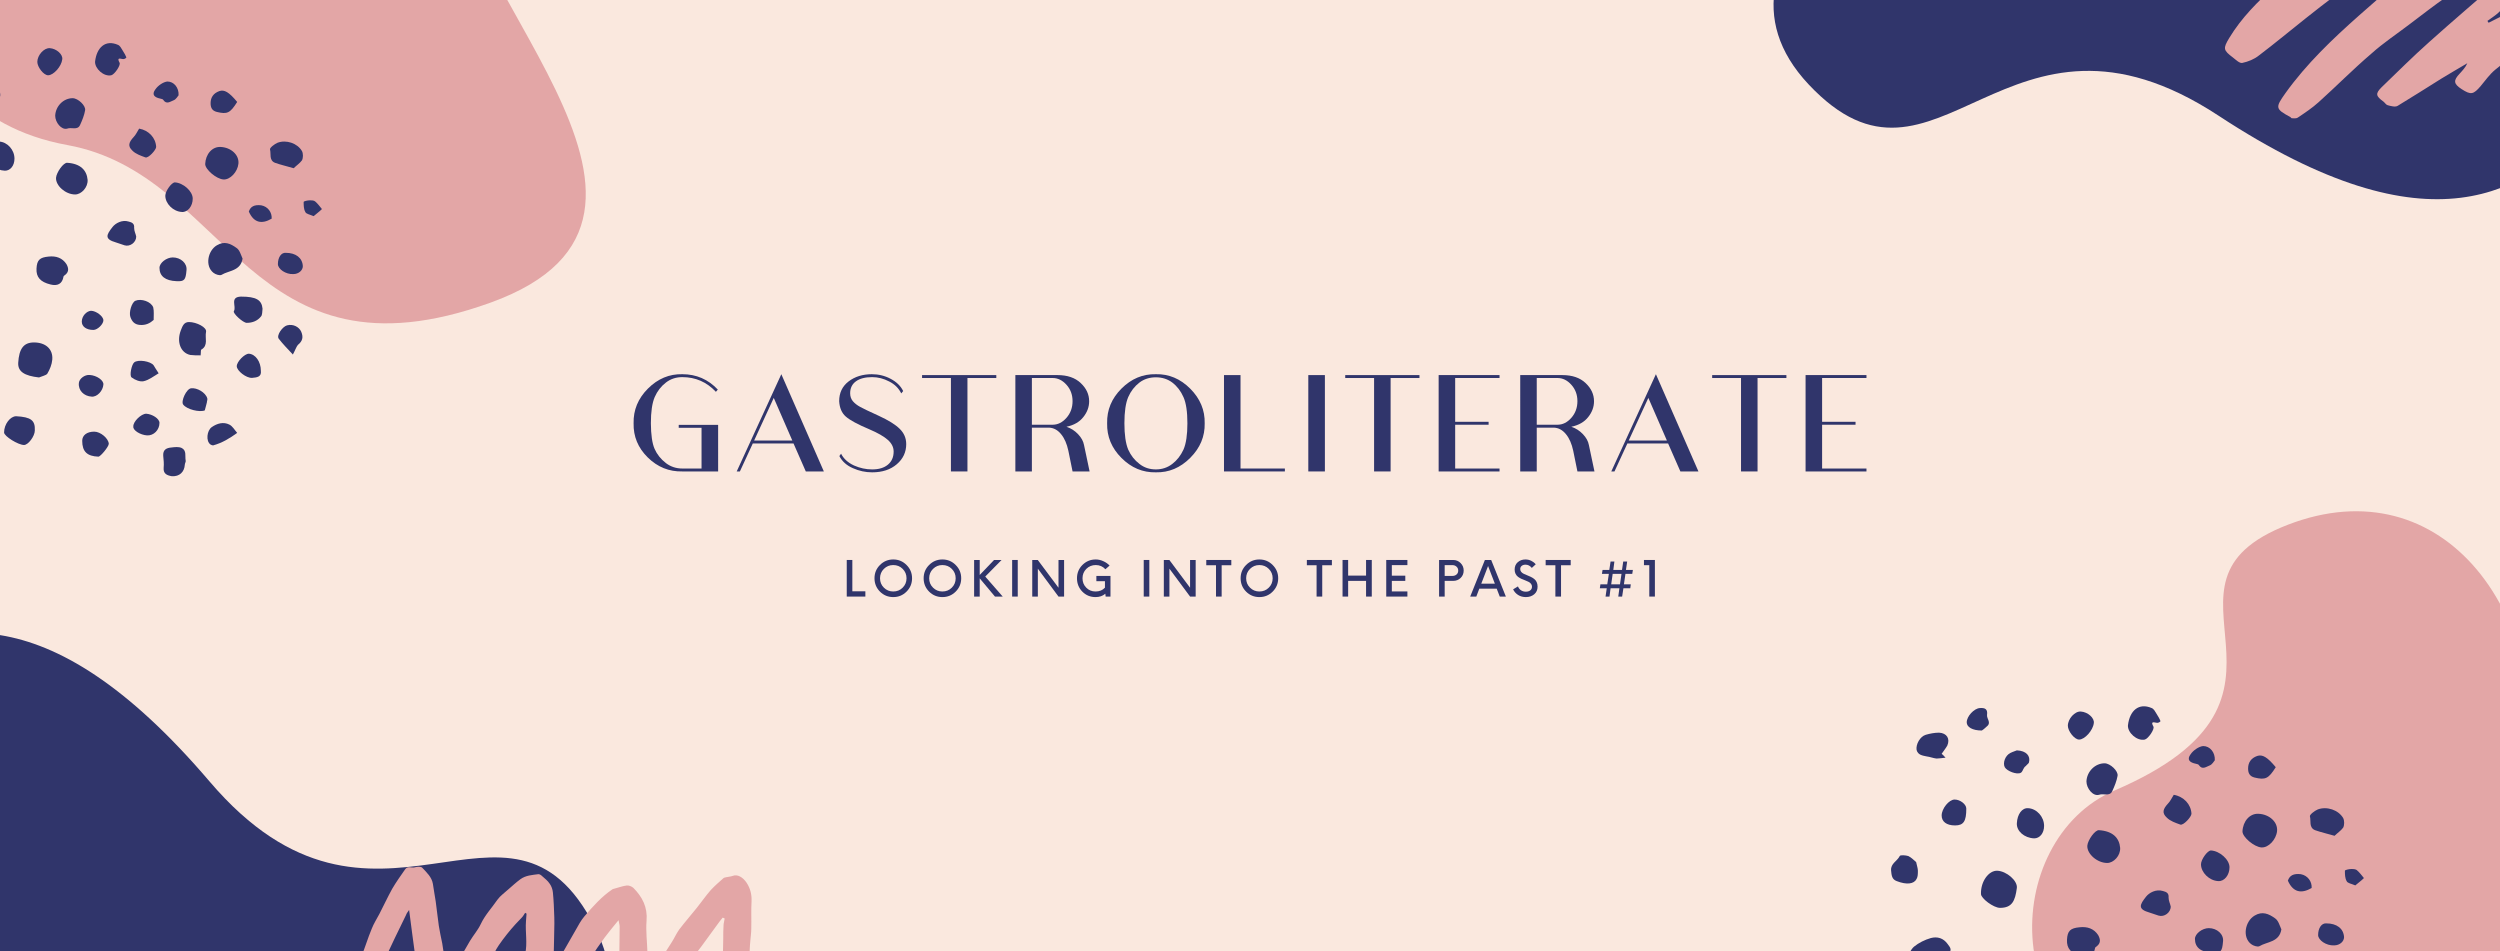 <?xml version="1.0" encoding="UTF-8" standalone="no"?>
<svg
   xmlns:dc="http://purl.org/dc/elements/1.1/"
   xmlns:cc="http://creativecommons.org/ns#"
   xmlns:rdf="http://www.w3.org/1999/02/22-rdf-syntax-ns#"
   xmlns:svg="http://www.w3.org/2000/svg"
   xmlns="http://www.w3.org/2000/svg"
   xmlns:xlink="http://www.w3.org/1999/xlink"
   id="svg8"
   version="1.1"
   viewBox="0 0 216.958 82.55"
   height="82.55mm"
   width="216.958mm">
  <rect x="0" y="0" width="216.958" height="82.55" fill="#808080" stroke="none"/>
  <title
     id="title687">Looking into the past</title>
  <defs
     id="defs2">
    <g
       id="g88">
      <symbol
         overflow="visible"
         id="glyph0-0">
        <path
           style="stroke:none"
           d="m 3.031,7.203 v -32.406 h 10.25 v 32.406 z m 2.375,-6.625 h 5.391 V -3.094 H 5.406 Z M 6.484,-0.5 V -2.047 H 9.719 V -0.5 Z M 5.406,-5.047 h 5.391 V -8.719 H 7.562 v 1.812 H 8.641 V -7.625 H 9.719 v 1.5 H 6.484 V -8.719 H 5.406 Z m 0,-4.391 h 5.391 v -3.234 H 9.719 v 2.156 h -4.312 z m 3.234,-4.094 h 2.156 v -1.078 H 5.406 v 1.078 H 7.562 v 1.188 H 5.406 v 1.078 h 3.234 z m -2.156,-3.062 V -17.75 H 7.562 v 1.156 z m 4.312,0 h -2.156 v -2.266 H 5.406 v 3.375 h 5.391 z m -2.156,-5.359 h 2.156 v -1.094 H 5.438 v 1.094 h 2.125 v 1.188 H 5.406 v 1.078 h 5.391 v -1.078 H 8.641 Z M 9.75,2.375 h 1.047 V 1.297 H 5.406 V 2.375 H 7.672 L 5.406,3.891 V 4.969 h 5.391 V 3.891 h -3.312 z m 0,0"
           id="path10" />
      </symbol>
      <symbol
         overflow="visible"
         id="glyph0-1">
        <path
           style="stroke:none"
           d="m 12.891,-11.453 h 9.688 V 0 H 13.781 c -3.262,0.07 -6.094,-1.07 -8.5,-3.438 -2.398,-2.363 -3.559,-5.164 -3.484,-8.406 -0.074,-3.258 1.102,-6.102 3.531,-8.531 2.426,-2.426 5.242,-3.602 8.453,-3.531 3.438,0 6.344,1.262 8.719,3.781 l -0.469,0.547 c -2.262,-2.406 -5.012,-3.609 -8.25,-3.609 -1.555,0 -2.898,0.445 -4.031,1.328 -1.199,0.918 -2.121,2.109 -2.766,3.578 -0.625,1.461 -0.938,3.605 -0.938,6.438 0.02,2.836 0.32,4.93 0.906,6.281 0.594,1.355 1.523,2.527 2.797,3.516 1.176,0.887 2.52,1.328 4.031,1.328 H 18.5 v -10.016 h -5.609 z m 0,0"
           id="path13" />
      </symbol>
      <symbol
         overflow="visible"
         id="glyph0-2">
        <path
           style="stroke:none"
           d="m 23.047,0 h -4.438 L 15.594,-6.875 H 5.578 L 2.406,0 H 1.625 L 12.594,-23.906 Z M 10.734,-18.078 5.906,-7.594 h 9.391 z m 0,0"
           id="path16" />
      </symbol>
      <symbol
         overflow="visible"
         id="glyph0-3">
        <path
           style="stroke:none"
           d="m 18.641,-6.734 c 0,1.992 -0.777,3.648 -2.328,4.969 -1.543,1.324 -3.559,1.984 -6.047,1.984 -1.637,0 -3.211,-0.336 -4.719,-1.016 C 4.004,-1.461 2.891,-2.457 2.203,-3.781 L 2.625,-4.359 c 0.625,1.23 1.68,2.195 3.172,2.891 1.457,0.648 2.945,0.969 4.469,0.969 1.656,0 2.945,-0.391 3.875,-1.172 0.938,-0.781 1.406,-1.852 1.406,-3.219 0,-1.062 -0.477,-2.016 -1.422,-2.859 -0.949,-0.852 -2.477,-1.727 -4.578,-2.625 -2.836,-1.195 -4.75,-2.234 -5.75,-3.109 -1,-0.875 -1.547,-2.141 -1.641,-3.797 0,-2.039 0.77,-3.656 2.312,-4.844 1.551,-1.188 3.457,-1.781 5.719,-1.781 1.656,0 3.191,0.375 4.609,1.125 1.457,0.762 2.488,1.766 3.094,3.016 l -0.469,0.578 c -0.625,-1.27 -1.609,-2.242 -2.953,-2.922 -1.367,-0.719 -2.766,-1.078 -4.203,-1.078 -1.711,0 -3.039,0.344 -3.984,1.031 -0.949,0.688 -1.422,1.668 -1.422,2.938 0,0.762 0.219,1.406 0.656,1.938 0.477,0.555 1.078,1.023 1.797,1.406 1,0.531 2.141,1.086 3.422,1.656 l 1.078,0.5 c 2.414,1.105 4.156,2.184 5.219,3.234 1.07,1.043 1.609,2.293 1.609,3.75 z m 0,0"
           id="path19" />
      </symbol>
      <symbol
         overflow="visible"
         id="glyph0-4">
        <path
           style="stroke:none"
           d="m 1.766,-23.688 h 18.25 v 0.719 h -7.094 V 0 h -4.062 v -22.969 h -7.094 z m 0,0"
           id="path22" />
      </symbol>
      <symbol
         overflow="visible"
         id="glyph0-5">
        <path
           style="stroke:none"
           d="M 19.797,-6.516 21.172,0 h -4.188 l -1.031,-5.078 c -0.367,-1.727 -0.965,-3.094 -1.797,-4.094 -0.824,-1.008 -1.797,-1.539 -2.922,-1.594 h -4.25 V 0 h -4.062 V -23.688 H 13.281 c 2.426,0 4.328,0.652 5.703,1.953 1.383,1.293 2.078,2.789 2.078,4.484 0,1.398 -0.48,2.695 -1.438,3.891 -0.938,1.199 -2.32,1.992 -4.141,2.375 1.102,0.367 2.055,0.977 2.859,1.828 0.801,0.844 1.285,1.727 1.453,2.641 z M 6.984,-22.969 v 11.484 h 5.109 c 1.27,0 2.398,-0.562 3.391,-1.688 1,-1.133 1.5,-2.504 1.5,-4.109 0,-1.582 -0.5,-2.926 -1.5,-4.031 -0.992,-1.102 -2.121,-1.656 -3.391,-1.656 z m 0,0"
           id="path25" />
      </symbol>
      <symbol
         overflow="visible"
         id="glyph0-6">
        <path
           style="stroke:none"
           d="m 25.781,-11.844 c 0.07,3.219 -1.109,6.055 -3.547,8.5 -2.438,2.449 -5.258,3.633 -8.453,3.562 -3.211,0.07 -6.027,-1.102 -8.453,-3.531 -2.43,-2.426 -3.605,-5.27 -3.531,-8.531 -0.074,-3.258 1.102,-6.102 3.531,-8.531 2.426,-2.426 5.242,-3.602 8.453,-3.531 3.195,-0.07 6.016,1.117 8.453,3.562 2.438,2.449 3.617,5.281 3.547,8.5 z m -4.25,0 c 0,-2.852 -0.324,-5 -0.969,-6.438 -0.656,-1.488 -1.574,-2.68 -2.75,-3.578 -1.148,-0.852 -2.492,-1.281 -4.031,-1.281 -1.555,0 -2.898,0.43 -4.031,1.281 -1.199,0.918 -2.121,2.109 -2.766,3.578 -0.625,1.461 -0.938,3.605 -0.938,6.438 0,2.812 0.312,4.977 0.938,6.484 C 7.629,-3.922 8.551,-2.75 9.75,-1.844 10.883,-0.945 12.227,-0.5 13.781,-0.5 c 1.52,0 2.863,-0.445 4.031,-1.344 1.156,-0.883 2.07,-2.055 2.75,-3.516 0.645,-1.469 0.969,-3.629 0.969,-6.484 z m 0,0"
           id="path28" />
      </symbol>
      <symbol
         overflow="visible"
         id="glyph0-7">
        <path
           style="stroke:none"
           d="m 7.016,-23.688 v 22.969 h 10.906 V 0 H 2.953 v -23.688 z m 0,0"
           id="path31" />
      </symbol>
      <symbol
         overflow="visible"
         id="glyph0-8">
        <path
           style="stroke:none"
           d="M 3.234,0 V -23.688 H 7.312 V 0 Z m 0,0"
           id="path34" />
      </symbol>
      <symbol
         overflow="visible"
         id="glyph0-9">
        <path
           style="stroke:none"
           d="m 17.922,-23.688 v 0.719 H 7.016 v 10.766 h 8.219 v 0.719 H 7.016 V -0.719 h 10.906 V 0 H 2.953 v -23.688 z m 0,0"
           id="path37" />
      </symbol>
      <symbol
         overflow="visible"
         id="glyph1-0">
        <path
           style="stroke:none"
           d="m 0.391,0 v -7.984 h 3.188 V 0 Z m 0.406,-0.391 H 3.188 V -7.594 H 0.797 Z m 0,0"
           id="path40" />
      </symbol>
      <symbol
         overflow="visible"
         id="glyph1-1">
        <path
           style="stroke:none"
           d="M 2.391,-1.297 H 5.594 V 0 H 1.016 v -9 h 1.375 z m 0,0"
           id="path43" />
      </symbol>
      <symbol
         overflow="visible"
         id="glyph1-2">
        <path
           style="stroke:none"
           d="M 8.562,-1.219 C 7.664,-0.32 6.578,0.125 5.297,0.125 4.023,0.125 2.938,-0.32 2.031,-1.219 1.133,-2.125 0.688,-3.219 0.688,-4.5 c 0,-1.281 0.445,-2.367 1.344,-3.266 C 2.938,-8.672 4.023,-9.125 5.297,-9.125 c 1.281,0 2.367,0.453 3.266,1.359 0.906,0.898 1.359,1.984 1.359,3.266 0,1.281 -0.453,2.375 -1.359,3.281 z M 5.297,-1.25 c 0.914,0 1.688,-0.312 2.312,-0.938 C 8.242,-2.812 8.562,-3.582 8.562,-4.5 8.562,-5.414 8.242,-6.188 7.609,-6.812 6.984,-7.438 6.211,-7.75 5.297,-7.75 4.398,-7.75 3.633,-7.438 3,-6.812 2.363,-6.188 2.047,-5.414 2.047,-4.5 c 0,0.918 0.316,1.688 0.953,2.312 0.633,0.625 1.398,0.938 2.297,0.938 z m 0,0"
           id="path46" />
      </symbol>
      <symbol
         overflow="visible"
         id="glyph1-3">
        <path
           style="stroke:none"
           d="m 8.047,0 h -1.906 l -3.75,-4.484 V 0 h -1.375 v -9 h 1.375 v 3.688 L 5.922,-9 h 1.844 L 3.75,-4.922 Z m 0,0"
           id="path49" />
      </symbol>
      <symbol
         overflow="visible"
         id="glyph1-4">
        <path
           style="stroke:none"
           d="m 1.078,0 v -9 h 1.375 v 9 z m 0,0"
           id="path52" />
      </symbol>
      <symbol
         overflow="visible"
         id="glyph1-5">
        <path
           style="stroke:none"
           d="m 7.469,-9 h 1.375 v 9 h -1.375 L 2.391,-6.859 V 0 h -1.375 V -9 H 2.375 l 5.094,6.828 z m 0,0"
           id="path55" />
      </symbol>
      <symbol
         overflow="visible"
         id="glyph1-6">
        <path
           style="stroke:none"
           d="m 5.453,-5.078 h 3.469 V 0 h -1.188 L 7.656,-0.703 C 7.02,-0.148 6.219,0.125 5.25,0.125 3.969,0.125 2.883,-0.32 2,-1.219 1.125,-2.113 0.688,-3.207 0.688,-4.5 c 0,-1.289 0.445,-2.383 1.344,-3.281 C 2.938,-8.676 4.023,-9.125 5.297,-9.125 c 0.633,0 1.254,0.141 1.859,0.422 0.613,0.273 1.129,0.633 1.547,1.078 l -1.031,0.906 c -0.625,-0.688 -1.418,-1.031 -2.375,-1.031 -0.906,0 -1.68,0.312 -2.312,0.938 -0.625,0.625 -0.938,1.398 -0.938,2.312 0,0.918 0.305,1.688 0.922,2.312 0.613,0.625 1.375,0.938 2.281,0.938 0.957,0 1.727,-0.312 2.312,-0.938 V -3.781 H 5.453 Z m 0,0"
           id="path58" />
      </symbol>
      <symbol
         overflow="visible"
         id="glyph1-7">
        <path
           style="stroke:none"
           d=""
           id="path61" />
      </symbol>
      <symbol
         overflow="visible"
         id="glyph1-8">
        <path
           style="stroke:none"
           d="m 6.281,-9 v 1.297 h -2.375 V 0 H 2.516 V -7.703 H 0.125 V -9 Z m 0,0"
           id="path64" />
      </symbol>
      <symbol
         overflow="visible"
         id="glyph1-9">
        <path
           style="stroke:none"
           d="m 6.797,-9 h 1.406 V 0 H 6.797 V -3.859 H 2.391 V 0 h -1.375 v -9 h 1.375 v 3.844 h 4.406 z m 0,0"
           id="path67" />
      </symbol>
      <symbol
         overflow="visible"
         id="glyph1-10">
        <path
           style="stroke:none"
           d="M 6.281,-7.734 H 2.453 v 2.594 h 3.312 v 1.281 h -3.312 v 2.594 H 6.281 V 0 H 1.078 V -9 H 6.281 Z m 0,0"
           id="path70" />
      </symbol>
      <symbol
         overflow="visible"
         id="glyph1-11">
        <path
           style="stroke:none"
           d="m 4.469,-9 c 0.727,0 1.344,0.258 1.844,0.766 0.5,0.5 0.75,1.109 0.75,1.828 0,0.73 -0.25,1.34 -0.75,1.828 -0.5,0.48 -1.117,0.719 -1.844,0.719 H 2.391 V 0 h -1.375 v -9 z m -0.172,3.922 c 0.406,0 0.742,-0.117 1.016,-0.359 0.27,-0.238 0.406,-0.555 0.406,-0.953 0,-0.395 -0.141,-0.719 -0.422,-0.969 -0.273,-0.25 -0.605,-0.375 -1,-0.375 h -1.906 v 2.656 z m 0,0"
           id="path73" />
      </symbol>
      <symbol
         overflow="visible"
         id="glyph1-12">
        <path
           style="stroke:none"
           d="m 7.234,0 -0.75,-1.938 H 2.203 L 1.469,0 h -1.5 L 3.578,-9 H 5.125 L 8.734,0 Z M 2.688,-3.172 h 3.344 l -1.672,-4.344 z m 0,0"
           id="path76" />
      </symbol>
      <symbol
         overflow="visible"
         id="glyph1-13">
        <path
           style="stroke:none"
           d="M 3.469,0.125 C 2.758,0.125 2.129,-0.047 1.578,-0.391 1.023,-0.742 0.613,-1.207 0.344,-1.781 L 1.531,-2.5 c 0.164,0.406 0.414,0.727 0.75,0.953 0.344,0.23 0.742,0.344 1.203,0.344 0.445,0 0.805,-0.109 1.078,-0.328 C 4.844,-1.75 4.984,-2.051 4.984,-2.438 4.984,-2.695 4.906,-2.926 4.75,-3.125 4.602,-3.332 4.398,-3.5 4.141,-3.625 3.891,-3.75 3.613,-3.867 3.312,-3.984 3.008,-4.098 2.703,-4.223 2.391,-4.359 2.086,-4.504 1.812,-4.664 1.562,-4.844 1.312,-5.031 1.109,-5.273 0.953,-5.578 0.797,-5.879 0.719,-6.234 0.719,-6.641 c 0,-0.758 0.254,-1.363 0.766,-1.812 C 1.992,-8.898 2.625,-9.125 3.375,-9.125 c 0.508,0 0.984,0.109 1.422,0.328 0.445,0.219 0.816,0.508 1.109,0.859 L 4.938,-7.047 C 4.52,-7.578 4,-7.844 3.375,-7.844 3,-7.844 2.691,-7.742 2.453,-7.547 2.211,-7.359 2.094,-7.094 2.094,-6.75 c 0,0.262 0.078,0.484 0.234,0.672 0.156,0.188 0.359,0.344 0.609,0.469 0.25,0.125 0.523,0.246 0.828,0.359 0.301,0.105 0.602,0.234 0.906,0.391 0.312,0.148 0.594,0.32 0.844,0.516 0.25,0.188 0.453,0.445 0.609,0.766 0.156,0.324 0.234,0.699 0.234,1.125 0,0.793 -0.277,1.422 -0.828,1.891 C 4.977,-0.102 4.289,0.125 3.469,0.125 Z m 0,0"
           id="path79" />
      </symbol>
      <symbol
         overflow="visible"
         id="glyph1-14">
        <path
           style="stroke:none"
           d="M 2.203,0 2.5,-2.047 H 0.797 L 0.938,-3.016 H 2.625 l 0.391,-2.562 H 1.312 l 0.156,-0.969 H 3.125 l 0.312,-2.062 H 4.375 l -0.266,2.062 H 6.25 l 0.297,-2.062 h 0.969 l -0.297,2.062 h 1.703 l -0.156,0.969 H 7.094 l -0.375,2.562 h 1.688 l -0.125,0.969 H 6.594 L 6.281,0 H 5.328 l 0.281,-2.047 H 3.438 L 3.172,0 Z M 3.594,-3.016 H 5.75 l 0.375,-2.562 H 3.953 Z m 0,0"
           id="path82" />
      </symbol>
      <symbol
         overflow="visible"
         id="glyph1-15">
        <path
           style="stroke:none"
           d="M 1.75,0 V -7.719 H 0.438 V -9 H 3.125 v 9 z m 0,0"
           id="path85" />
      </symbol>
    </g>
    <clipPath
       id="clip1">
      <path
         d="m 23,10.598 h 9 V 19 h -9 z m 0,0"
         id="path90" />
    </clipPath>
    <clipPath
       id="clip2">
      <path
         d="m 40,109 h 6 v 8.098 h -6 z m 0,0"
         id="path93" />
    </clipPath>
    <clipPath
       id="clip3">
      <path
         d="m 74,49 h 5.148 v 5 H 74 Z m 0,0"
         id="path96" />
    </clipPath>
    <clipPath
       id="clip4">
      <path
         d="m 523,173.633 h 9 V 182 h -9 z m 0,0"
         id="path99" />
    </clipPath>
    <clipPath
       id="clip5">
      <path
         d="M 464.91,210 H 472 v 8 h -7.09 z m 0,0"
         id="path102" />
    </clipPath>
    <clipPath
       id="clip6">
      <path
         d="m 576,213 h 5.16 v 5 H 576 Z m 0,0"
         id="path105" />
    </clipPath>
    <clipPath
       id="clip7">
      <path
         d="M 436,0 H 615 V 49 H 436 Z m 0,0"
         id="path108" />
    </clipPath>
    <clipPath
       id="clip8">
      <path
         d="M 539.883,132.441 419.371,0 H 615 v 64.094 z m 0,0"
         id="path111" />
    </clipPath>
    <clipPath
       id="clip9">
      <path
         d="M 547.004,0 H 615 v 29.145 h -67.996 z m 0,0"
         id="path114" />
    </clipPath>
    <clipPath
       id="clip10">
      <path
         d="m 0,155 h 150 v 79 H 0 Z m 0,0"
         id="path117" />
    </clipPath>
    <clipPath
       id="clip11">
      <path
         d="M 0,234 H 154.48 L 85.98,93.875 0,135.906 Z m 0,0"
         id="path120" />
    </clipPath>
    <clipPath
       id="clip12">
      <path
         d="M 84,213.082 H 185.848 V 234 H 84 Z m 0,0"
         id="path123" />
    </clipPath>
    <clipPath
       id="clipPath683"
       clipPathUnits="userSpaceOnUse">
      <rect
         y="-2.981822e-06"
         x="3.8726662e-06"
         height="234"
         width="615"
         id="rect685"
         style="fill:#0000ff;fill-rule:evenodd;stroke-width:0.75" />
    </clipPath>
  </defs>
  <g
     transform="translate(58.561,-63.759)"
     id="layer1">
    <g
       clip-path="url(#clipPath683)"
       transform="matrix(0.353,0,0,0.353,-58.561,63.759)"
       id="surface27324">
      <rect
         x="0"
         y="0"
         width="615"
         height="234"
         style="fill:#ffffff;fill-opacity:1;stroke:none"
         id="rect128" />
      <rect
         x="0"
         y="0"
         width="615"
         height="234"
         style="fill:#ffffff;fill-opacity:1;stroke:none"
         id="rect130" />
      <rect
         x="0"
         y="0"
         width="615"
         height="234"
         style="fill:#fae8de;fill-opacity:1;stroke:none"
         id="rect132" />
      <path
         style="fill:#e3a6a6;fill-opacity:1;fill-rule:nonzero;stroke:none"
         d="m 519.785,194.367 c 54.227,-23.25 4.688,-50.699 42.676,-65.363 37.988,-14.664 66.035,21.336 59.363,68.023 -4.391,30.602 64.047,85.391 8.66,105.375 -55.387,19.988 -59.738,-29.285 -96.711,-36 -43.988,-8.023 -42,-60.035 -13.988,-72.035 z m 0,0"
         id="path134" />
      <path
         style="fill:#e3a6a6;fill-opacity:1;fill-rule:nonzero;stroke:none"
         d="m 1.5,-41.852 c 58.348,-25.02 5.047,-54.555 45.922,-70.332 40.871,-15.777 71.055,22.961 63.871,73.195 -4.719,32.926 68.918,91.879 9.32,113.383 C 61.02,95.902 56.336,42.883 16.551,35.66 -30.777,27.023 -28.641,-28.941 1.5,-41.852 Z m 0,0"
         id="path136" />
      <path
         style="fill:#30356b;fill-opacity:1;fill-rule:nonzero;stroke:none"
         d="M 9.586,92.797 C 6.012,92.387 4.375,91.363 4.477,89.211 4.684,85.727 5.805,84.188 8.359,84.188 c 2.859,0 4.699,1.641 4.496,4.203 -0.102,1.23 -0.613,2.457 -1.227,3.484 -0.305,0.41 -1.328,0.613 -2.043,0.922 z m 0,0"
         id="path138" />
      <path
         style="fill:#30356b;fill-opacity:1;fill-rule:nonzero;stroke:none"
         d="m 59.637,63.59 c -0.508,3.074 -3.371,2.871 -5.207,3.996 C 54.02,67.793 53,67.484 52.488,67.074 50.344,65.438 51.059,61.645 53.305,60.312 c 1.84,-1.129 3.371,-0.41 4.801,0.613 0.816,0.512 1.125,1.742 1.531,2.664 z m 0,0"
         id="path140" />
      <path
         style="fill:#30356b;fill-opacity:1;fill-rule:nonzero;stroke:none"
         d="m 54.223,36.129 c 2.555,0.102 4.598,1.945 4.395,4.098 -0.203,2.051 -2.043,3.996 -3.676,3.895 -1.738,-0.102 -4.496,-2.461 -4.496,-3.793 0.102,-2.457 1.734,-4.301 3.777,-4.199 z m 0,0"
         id="path142" />
      <path
         style="fill:#30356b;fill-opacity:1;fill-rule:nonzero;stroke:none"
         d="m 18.473,47.809 c -2.348,0 -4.801,-2.148 -4.699,-4.098 0.102,-1.332 1.84,-3.793 2.758,-3.688 3.27,0.203 4.801,1.844 5.008,4.199 0.102,1.844 -1.535,3.586 -3.066,3.586 z m 0,0"
         id="path144" />
      <path
         style="fill:#30356b;fill-opacity:1;fill-rule:nonzero;stroke:none"
         d="m 49.32,87.367 c -0.918,0 -1.734,0 -2.551,-0.105 -2.352,-0.512 -3.371,-3.176 -2.352,-5.941 0.41,-1.027 0.715,-2.152 2.043,-2.152 1.84,0 4.496,1.332 4.188,2.457 -0.305,1.438 0.613,3.281 -1.121,4.305 -0.207,0 -0.105,0.719 -0.207,1.438 z m 0,0"
         id="path146" />
      <path
         style="fill:#30356b;fill-opacity:1;fill-rule:nonzero;stroke:none"
         d="m 8.973,66.051 c 0.102,-2.152 0.816,-2.766 2.961,-2.973 1.84,-0.203 3.371,0.309 4.395,1.844 0.512,0.926 0.715,1.848 -0.309,2.664 -0.203,0.105 -0.406,0.309 -0.406,0.41 -0.309,1.848 -1.531,2.359 -3.168,1.949 -2.555,-0.617 -3.574,-1.844 -3.473,-3.895 z m 0,0"
         id="path148" />
      <path
         style="fill:#30356b;fill-opacity:1;fill-rule:nonzero;stroke:none"
         d="m 13.57,28.441 c 0.102,-2.355 2.043,-4.301 4.289,-4.301 1.328,0 3.27,1.844 3.066,2.969 -0.207,1.23 -0.715,2.461 -1.227,3.586 -0.613,1.438 -2.145,0.516 -3.168,0.926 -1.43,0.406 -2.961,-1.539 -2.961,-3.18 z m 0,0"
         id="path150" />
      <g
         clip-path="url(#clip1)"
         clip-rule="nonzero"
         id="g154">
        <path
           style="fill:#30356b;fill-opacity:1;fill-rule:nonzero;stroke:none"
           d="m 23.375,15.121 c 0.41,-3.484 2.555,-5.43 5.617,-4.098 0.512,0.203 0.82,0.816 1.125,1.332 0.203,0.305 0.41,0.715 0.613,1.023 0.102,0.309 0.41,0.719 0.305,0.82 -0.203,0.203 -0.609,0.41 -0.918,0.309 -0.918,-0.207 -1.328,-0.207 -0.715,0.922 0.309,0.613 -1.227,2.867 -2.043,3.074 -1.84,0.41 -4.086,-1.641 -3.984,-3.383 z m 0,0"
           id="path152" />
      </g>
      <path
         style="fill:#30356b;fill-opacity:1;fill-rule:nonzero;stroke:none"
         d="m 8.562,105.812 c 0,1.434 -1.633,3.586 -2.652,3.586 -1.434,0 -4.906,-2.152 -4.906,-3.074 0,-2.051 1.535,-3.996 2.965,-3.996 3.676,0.203 4.699,1.023 4.594,3.484 z m 0,0"
         id="path156" />
      <path
         style="fill:#30356b;fill-opacity:1;fill-rule:nonzero;stroke:none"
         d="m 72.203,41.355 c -1.738,-0.512 -3.168,-0.82 -4.598,-1.332 -1.531,-0.617 -0.918,-2.254 -1.227,-3.281 -0.102,-0.41 1.125,-1.332 1.84,-1.641 2.145,-0.816 4.902,0.105 6.027,2.051 0.305,0.617 0.305,1.641 0,2.254 -0.512,0.719 -1.43,1.332 -2.043,1.949 z m 0,0"
         id="path158" />
      <path
         style="fill:#30356b;fill-opacity:1;fill-rule:nonzero;stroke:none"
         d="m 64.543,75.887 c -0.105,0.719 0,1.539 -0.41,1.949 -0.816,1.023 -2.043,1.535 -3.473,1.535 -0.918,0 -3.473,-2.355 -3.168,-2.867 0.715,-1.129 -1.121,-3.484 1.738,-3.586 3.777,0 5.105,0.82 5.312,2.969 z m 0,0"
         id="path160" />
      <path
         style="fill:#30356b;fill-opacity:1;fill-rule:nonzero;stroke:none"
         d="m 47.379,48.836 c 0,1.844 -1.223,3.379 -2.652,3.277 -2.148,-0.102 -4.086,-2.047 -4.086,-3.996 0,-1.125 1.531,-3.277 2.348,-3.277 2.043,0.102 4.391,2.152 4.391,3.996 z m 0,0"
         id="path162" />
      <path
         style="fill:#30356b;fill-opacity:1;fill-rule:nonzero;stroke:none"
         d="m -2.875,38.383 c 0.102,-2.152 1.223,-3.688 2.656,-3.586 2.043,0.102 3.777,2.047 3.777,4.199 0,1.742 -1.02,2.973 -2.348,2.973 C -1.141,41.867 -2.977,40.227 -2.875,38.383 Z m 0,0"
         id="path164" />
      <g
         clip-path="url(#clip2)"
         clip-rule="nonzero"
         id="g168">
        <path
           style="fill:#30356b;fill-opacity:1;fill-rule:nonzero;stroke:none"
           d="m 42.273,117.082 c -1.227,-0.203 -2.145,-0.613 -2.043,-2.047 0.102,-1.027 0,-1.949 -0.102,-2.973 -0.102,-1.539 0.816,-1.949 2.043,-2.051 0.816,-0.102 1.734,-0.203 2.449,0.102 1.328,0.617 0.82,2.051 1.023,3.074 0.102,0.309 -0.203,0.719 -0.203,1.027 -0.105,1.844 -1.328,2.969 -3.168,2.867 z m 0,0"
           id="path166" />
      </g>
      <path
         style="fill:#30356b;fill-opacity:1;fill-rule:nonzero;stroke:none"
         d="m 43.398,69.125 c -2.758,-0.102 -4.191,-1.23 -4.191,-3.277 0,-1.23 1.738,-2.562 3.27,-2.562 1.941,0 3.578,1.434 3.371,3.176 -0.203,2.355 -0.512,2.766 -2.449,2.664 z m 0,0"
         id="path170" />
      <path
         style="fill:#30356b;fill-opacity:1;fill-rule:nonzero;stroke:none"
         d="m 34.203,31.621 c 2.352,0.406 4.086,2.254 4.188,4.508 0,0.715 -1.941,2.867 -2.656,2.562 C 34.613,38.281 33.387,37.871 32.57,37.051 31.344,35.922 31.648,35 32.875,33.668 33.387,33.156 33.691,32.438 34.203,31.621 Z m 0,0"
         id="path172" />
      <path
         style="fill:#30356b;fill-opacity:1;fill-rule:nonzero;stroke:none"
         d="m 33.488,58.16 c 0,1.434 -1.531,2.562 -2.859,2.152 C 29.914,60.105 29.199,59.801 28.484,59.594 25.625,58.773 26.133,57.75 27.668,55.805 c 0.715,-0.922 2.348,-1.848 3.98,-1.332 0.82,0.203 1.43,0.512 1.328,1.535 0,0.82 0.41,1.539 0.512,2.152 z m 0,0"
         id="path174" />
      <path
         style="fill:#30356b;fill-opacity:1;fill-rule:nonzero;stroke:none"
         d="m 20.211,108.371 c 0,-1.332 1.121,-2.254 2.961,-2.254 1.531,0 3.473,1.641 3.574,2.973 0,0.719 -2.043,3.176 -2.555,3.176 -2.758,-0.102 -3.98,-1.23 -3.98,-3.895 z m 0,0"
         id="path176" />
      <path
         style="fill:#30356b;fill-opacity:1;fill-rule:nonzero;stroke:none"
         d="m 12.242,11.84 c 1.633,0.105 3.27,1.539 3.062,2.77 -0.203,1.742 -2.145,3.895 -3.473,3.895 -1.121,0 -2.656,-2.051 -2.656,-3.281 0,-1.641 1.637,-3.484 3.066,-3.383 z m 0,0"
         id="path178" />
      <path
         style="fill:#30356b;fill-opacity:1;fill-rule:nonzero;stroke:none"
         d="m 37.777,78.656 c -0.918,0.82 -1.938,1.332 -3.371,1.23 -1.328,-0.105 -1.938,-0.82 -2.348,-1.949 -0.41,-1.125 0.305,-3.586 1.227,-3.996 1.43,-0.613 3.879,0.203 4.391,1.641 0.207,0.922 0.102,1.945 0.102,3.074 z m 0,0"
         id="path180" />
      <path
         style="fill:#30356b;fill-opacity:1;fill-rule:nonzero;stroke:none"
         d="m 72,87.16 c -1.328,-1.434 -2.453,-2.562 -3.477,-3.895 -0.609,-0.82 0.922,-2.973 2.043,-3.277 1.535,-0.41 2.965,0.41 3.477,1.535 0.609,1.438 0.305,2.359 -0.82,3.281 C 72.816,85.316 72.609,86.035 72,87.16 Z m 0,0"
         id="path182" />
      <path
         style="fill:#30356b;fill-opacity:1;fill-rule:nonzero;stroke:none"
         d="m 58.309,25.062 c -1.734,2.766 -2.449,3.074 -5.004,2.457 -1.227,-0.305 -1.531,-1.125 -1.531,-2.152 0,-1.434 0.715,-2.457 2.145,-2.969 1.227,-0.41 2.348,0.203 4.391,2.664 z m 0,0"
         id="path184" />
      <path
         style="fill:#30356b;fill-opacity:1;fill-rule:nonzero;stroke:none"
         d="m 58.309,106.426 c -1.836,1.332 -3.676,2.461 -5.922,3.074 -0.207,0 -0.41,-0.102 -0.613,-0.203 -1.227,-0.82 -0.918,-3.484 0.305,-4.305 1.328,-0.922 2.863,-1.332 4.293,-0.617 0.816,0.41 1.223,1.23 1.938,2.051 z m 0,0"
         id="path186" />
      <path
         style="fill:#30356b;fill-opacity:1;fill-rule:nonzero;stroke:none"
         d="m 50.344,100.891 c -1.227,0.516 -4.395,-0.203 -5.312,-1.434 -0.613,-0.82 0.816,-3.895 1.941,-3.996 1.43,-0.203 3.574,1.023 3.984,2.461 0.102,0.305 -0.102,0.715 -0.102,1.023 -0.105,0.512 -0.309,1.129 -0.512,1.945 z m 0,0"
         id="path188" />
      <path
         style="fill:#30356b;fill-opacity:1;fill-rule:nonzero;stroke:none"
         d="m 64.133,91.156 c 0.203,1.539 -1.02,1.641 -2.145,1.742 C 60.559,93 58.207,91.156 58.207,90.031 c 0,-1.129 1.941,-3.074 2.965,-3.074 1.633,0.102 2.961,1.945 2.961,4.199 z m 0,0"
         id="path190" />
      <path
         style="fill:#30356b;fill-opacity:1;fill-rule:nonzero;stroke:none"
         d="m 39.004,91.773 c -1.227,0.715 -2.348,1.637 -3.676,1.945 -0.922,0.203 -2.145,-0.309 -2.965,-0.922 -0.609,-0.41 0,-3.176 0.613,-3.688 0.922,-0.82 4.086,-0.309 4.801,0.715 0.309,0.512 0.613,1.023 1.227,1.949 z m 0,0"
         id="path192" />
      <path
         style="fill:#30356b;fill-opacity:1;fill-rule:nonzero;stroke:none"
         d="m 35.941,101.711 c 1.531,0.102 3.266,1.23 3.266,2.254 0,1.742 -1.43,3.18 -3.062,3.074 -1.633,-0.102 -3.473,-1.227 -3.371,-2.152 -0.102,-1.227 1.941,-3.176 3.168,-3.176 z m 0,0"
         id="path194" />
      <path
         style="fill:#30356b;fill-opacity:1;fill-rule:nonzero;stroke:none"
         d="m 74.449,65.438 c 0,1.023 -1.02,1.945 -2.348,1.945 -1.84,0.102 -3.781,-1.23 -3.781,-2.461 0,-1.637 0.816,-2.867 1.941,-2.766 2.453,0 4.086,1.23 4.188,3.281 z m 0,0"
         id="path196" />
      <path
         style="fill:#30356b;fill-opacity:1;fill-rule:nonzero;stroke:none"
         d="m -2.875,21.062 c 2.246,0.105 3.266,1.336 2.859,2.871 -0.102,0.309 -0.512,0.512 -0.715,0.82 -0.102,0.102 -0.309,0.203 -0.41,0.41 -0.305,0.41 -0.406,1.023 -0.816,1.23 C -2.875,26.906 -5.227,25.984 -5.738,25.062 -6.246,24.035 -5.633,22.293 -4.41,21.68 -3.797,21.371 -3.082,21.168 -2.875,21.062 Z m 0,0"
         id="path198" />
      <path
         style="fill:#30356b;fill-opacity:1;fill-rule:nonzero;stroke:none"
         d="m 22.047,92.184 c 1.738,0.102 3.473,1.332 3.371,2.355 -0.102,1.535 -1.531,3.074 -2.859,2.973 -1.941,-0.105 -3.371,-1.539 -3.168,-3.383 0.105,-1.023 1.43,-2.051 2.656,-1.945 z m 0,0"
         id="path200" />
      <path
         style="fill:#30356b;fill-opacity:1;fill-rule:nonzero;stroke:none"
         d="m 43.906,23.422 c -0.203,0.203 -0.613,1.023 -1.223,1.23 -0.82,0.305 -1.738,1.125 -2.555,-0.105 -0.102,-0.203 -0.41,-0.203 -0.715,-0.305 -1.531,-0.309 -2.145,-1.027 -1.227,-2.254 0.613,-0.926 1.941,-1.848 2.961,-1.949 1.637,0 2.863,1.539 2.758,3.383 z m 0,0"
         id="path202" />
      <path
         style="fill:#30356b;fill-opacity:1;fill-rule:nonzero;stroke:none"
         d="m 22.969,81.113 c -1.738,0 -2.863,-0.82 -2.863,-2.047 0,-1.332 1.125,-2.562 2.25,-2.664 1.227,0 3.062,1.332 3.062,2.355 0,0.922 -1.43,2.355 -2.449,2.355 z m 0,0"
         id="path204" />
      <path
         style="fill:#30356b;fill-opacity:1;fill-rule:nonzero;stroke:none"
         d="m 66.789,53.754 c -2.453,1.434 -4.395,1.023 -5.617,-1.742 0.406,-1.23 1.328,-1.742 3.062,-1.535 1.637,0.305 2.656,1.738 2.555,3.277 z m 0,0"
         id="path206" />
      <g
         clip-path="url(#clip3)"
         clip-rule="nonzero"
         id="g210">
        <path
           style="fill:#30356b;fill-opacity:1;fill-rule:nonzero;stroke:none"
           d="M 77.105,53.141 C 76.188,52.73 75.266,52.625 75.062,52.113 74.652,51.398 74.652,50.477 74.652,49.656 c 0,-0.207 1.023,-0.41 1.535,-0.41 0.406,0 1.02,0 1.328,0.305 0.613,0.516 1.121,1.23 1.633,1.848 -0.613,0.613 -1.328,1.125 -2.043,1.742 z m 0,0"
           id="path208" />
      </g>
      <path
         style="fill:#30356b;fill-opacity:1;fill-rule:nonzero;stroke:none"
         d="m 474.688,238.996 c -2.23,-0.215 -4.25,-1.273 -5.418,-3.395 -0.32,-0.637 0.531,-2.23 1.273,-2.863 1.168,-0.957 2.656,-1.699 4.145,-2.125 1.594,-0.422 3.082,0 4.145,1.488 0.637,0.848 1.273,1.59 -0.105,2.438 -0.215,0.105 -0.215,0.637 -0.215,1.062 -0.211,1.801 -1.805,3.289 -3.824,3.395 z m 0,0"
         id="path212" />
      <path
         style="fill:#30356b;fill-opacity:1;fill-rule:nonzero;stroke:none"
         d="m 491.051,214.066 c 2.234,0.105 4.996,2.441 4.781,4.242 -0.422,3.184 -1.168,4.883 -4.141,4.883 -1.598,0 -4.676,-2.336 -4.676,-3.395 -0.109,-3.078 1.91,-5.836 4.035,-5.73 z m 0,0"
         id="path214" />
      <path
         style="fill:#30356b;fill-opacity:1;fill-rule:nonzero;stroke:none"
         d="m 560.867,228.492 c -0.531,3.184 -3.508,2.973 -5.422,4.137 -0.426,0.215 -1.488,-0.105 -2.02,-0.527 -2.23,-1.699 -1.484,-5.625 0.852,-7.004 1.914,-1.164 3.508,-0.422 4.996,0.637 0.848,0.531 1.168,1.805 1.594,2.758 z m 0,0"
         id="path216" />
      <path
         style="fill:#30356b;fill-opacity:1;fill-rule:nonzero;stroke:none"
         d="m 555.234,200.066 c 2.656,0.105 4.781,2.016 4.57,4.242 -0.215,2.121 -2.125,4.137 -3.828,4.031 -1.805,-0.105 -4.676,-2.547 -4.676,-3.926 0.109,-2.547 1.809,-4.457 3.934,-4.348 z m 0,0"
         id="path218" />
      <path
         style="fill:#30356b;fill-opacity:1;fill-rule:nonzero;stroke:none"
         d="m 518.043,212.156 c -2.445,0 -4.996,-2.227 -4.887,-4.242 0.105,-1.379 1.91,-3.926 2.867,-3.816 3.398,0.211 4.996,1.906 5.207,4.348 0.105,1.91 -1.594,3.711 -3.188,3.711 z m 0,0"
         id="path220" />
      <path
         style="fill:#30356b;fill-opacity:1;fill-rule:nonzero;stroke:none"
         d="m 508.16,231.039 c 0.105,-2.227 0.852,-2.863 3.082,-3.074 1.914,-0.215 3.508,0.316 4.57,1.906 0.531,0.957 0.742,1.91 -0.32,2.758 -0.211,0.109 -0.426,0.32 -0.426,0.426 -0.316,1.91 -1.594,2.441 -3.293,2.016 -2.656,-0.637 -3.719,-1.91 -3.613,-4.031 z m 0,0"
         id="path222" />
      <path
         style="fill:#30356b;fill-opacity:1;fill-rule:nonzero;stroke:none"
         d="m 512.941,192.109 c 0.105,-2.441 2.125,-4.457 4.465,-4.457 1.379,0 3.398,1.91 3.188,3.078 -0.215,1.273 -0.746,2.547 -1.277,3.711 -0.637,1.488 -2.23,0.531 -3.293,0.957 -1.488,0.422 -3.082,-1.594 -3.082,-3.289 z m 0,0"
         id="path224" />
      <g
         clip-path="url(#clip4)"
         clip-rule="nonzero"
         id="g228">
        <path
           style="fill:#30356b;fill-opacity:1;fill-rule:nonzero;stroke:none"
           d="m 523.145,178.32 c 0.422,-3.609 2.656,-5.625 5.844,-4.246 0.531,0.215 0.848,0.852 1.168,1.379 0.211,0.32 0.426,0.746 0.637,1.062 0.105,0.32 0.426,0.742 0.32,0.848 -0.215,0.215 -0.637,0.426 -0.957,0.32 -0.957,-0.215 -1.383,-0.215 -0.742,0.953 0.316,0.637 -1.277,2.973 -2.125,3.184 -1.914,0.422 -4.254,-1.699 -4.145,-3.5 z m 0,0"
           id="path226" />
      </g>
      <path
         style="fill:#30356b;fill-opacity:1;fill-rule:nonzero;stroke:none"
         d="m 573.938,205.477 c -1.809,-0.531 -3.297,-0.852 -4.785,-1.379 -1.594,-0.637 -0.953,-2.336 -1.273,-3.395 -0.105,-0.426 1.168,-1.379 1.914,-1.699 2.23,-0.848 5.098,0.105 6.27,2.121 0.316,0.637 0.316,1.699 0,2.336 -0.531,0.742 -1.488,1.379 -2.125,2.016 z m 0,0"
         id="path230" />
      <path
         style="fill:#30356b;fill-opacity:1;fill-rule:nonzero;stroke:none"
         d="m 548.113,213.219 c 0,1.91 -1.273,3.5 -2.762,3.395 -2.23,-0.105 -4.25,-2.121 -4.25,-4.137 0,-1.168 1.594,-3.395 2.445,-3.395 2.125,0.105 4.566,2.227 4.566,4.137 z m 0,0"
         id="path232" />
      <path
         style="fill:#30356b;fill-opacity:1;fill-rule:nonzero;stroke:none"
         d="m 477.344,185.32 c 0.215,0.211 0.426,0.316 0.957,0.953 -1.062,0.109 -1.699,0.215 -2.23,0.215 -0.852,-0.105 -1.594,-0.426 -2.445,-0.531 -0.957,-0.211 -2.125,-0.32 -2.445,-1.59 -0.211,-1.379 0.852,-3.289 2.234,-3.715 1.062,-0.316 2.23,-0.531 3.293,-0.531 1.914,0.105 2.762,1.488 2.02,3.184 -0.426,0.742 -0.957,1.379 -1.383,2.016 z m 0,0"
         id="path234" />
      <path
         style="fill:#30356b;fill-opacity:1;fill-rule:nonzero;stroke:none"
         d="m 495.832,202.398 c 0.109,-2.227 1.277,-3.82 2.766,-3.711 2.125,0.105 3.93,2.121 3.93,4.348 0,1.805 -1.062,3.074 -2.441,3.074 -2.445,-0.105 -4.359,-1.801 -4.254,-3.711 z m 0,0"
         id="path236" />
      <g
         clip-path="url(#clip5)"
         clip-rule="nonzero"
         id="g240">
        <path
           style="fill:#30356b;fill-opacity:1;fill-rule:nonzero;stroke:none"
           d="m 471.074,211.945 c 0.215,0.953 0.426,1.59 0.426,2.121 0,0.742 0,1.484 -0.32,2.016 -0.637,1.273 -2.441,1.484 -4.887,0.531 -1.168,-0.426 -1.273,-1.379 -1.383,-2.652 -0.105,-1.699 1.488,-2.227 2.125,-3.5 0.109,-0.32 1.488,-0.211 2.129,0 0.848,0.422 1.379,1.059 1.91,1.484 z m 0,0"
           id="path238" />
      </g>
      <path
         style="fill:#30356b;fill-opacity:1;fill-rule:nonzero;stroke:none"
         d="m 543.969,234.223 c -2.867,-0.105 -4.355,-1.273 -4.355,-3.395 0,-1.273 1.805,-2.652 3.402,-2.652 2.016,0 3.719,1.484 3.504,3.289 -0.211,2.438 -0.531,2.863 -2.551,2.758 z m 0,0"
         id="path242" />
      <path
         style="fill:#30356b;fill-opacity:1;fill-rule:nonzero;stroke:none"
         d="m 534.406,195.398 c 2.445,0.422 4.25,2.332 4.355,4.668 0,0.742 -2.016,2.969 -2.762,2.648 -1.168,-0.422 -2.445,-0.848 -3.293,-1.695 -1.277,-1.168 -0.957,-2.121 0.316,-3.5 0.531,-0.531 0.852,-1.273 1.383,-2.121 z m 0,0"
         id="path244" />
      <path
         style="fill:#30356b;fill-opacity:1;fill-rule:nonzero;stroke:none"
         d="m 533.664,222.871 c 0,1.484 -1.594,2.652 -2.977,2.227 -0.742,-0.211 -1.488,-0.527 -2.23,-0.742 -2.977,-0.848 -2.445,-1.91 -0.852,-3.926 0.746,-0.953 2.445,-1.906 4.145,-1.379 0.852,0.215 1.488,0.531 1.383,1.594 0,0.848 0.422,1.59 0.531,2.227 z m 0,0"
         id="path246" />
      <path
         style="fill:#30356b;fill-opacity:1;fill-rule:nonzero;stroke:none"
         d="m 511.559,174.926 c 1.703,0.105 3.402,1.59 3.191,2.863 -0.215,1.805 -2.234,4.031 -3.613,4.031 -1.172,0 -2.766,-2.121 -2.766,-3.395 0,-1.699 1.703,-3.605 3.188,-3.5 z m 0,0"
         id="path248" />
      <path
         style="fill:#30356b;fill-opacity:1;fill-rule:nonzero;stroke:none"
         d="m 477.344,200.488 c 0,-1.695 1.809,-3.926 3.188,-3.926 1.383,0 2.871,1.168 2.871,2.23 0,3.074 -0.641,4.137 -2.766,4.137 -2.125,0 -3.293,-0.957 -3.293,-2.441 z m 0,0"
         id="path250" />
      <path
         style="fill:#30356b;fill-opacity:1;fill-rule:nonzero;stroke:none"
         d="m 559.484,188.609 c -1.805,2.863 -2.551,3.18 -5.207,2.547 -1.273,-0.32 -1.594,-1.168 -1.594,-2.23 0,-1.484 0.742,-2.543 2.23,-3.074 1.277,-0.426 2.445,0.211 4.57,2.758 z m 0,0"
         id="path252" />
      <path
         style="fill:#30356b;fill-opacity:1;fill-rule:nonzero;stroke:none"
         d="m 576.273,230.402 c 0,1.062 -1.062,2.016 -2.445,2.016 -1.91,0.105 -3.93,-1.273 -3.93,-2.547 0,-1.695 0.852,-2.969 2.02,-2.863 2.551,0 4.25,1.273 4.355,3.395 z m 0,0"
         id="path254" />
      <path
         style="fill:#30356b;fill-opacity:1;fill-rule:nonzero;stroke:none"
         d="m 495.832,184.473 c 2.34,0.105 3.402,1.379 2.977,2.969 -0.105,0.32 -0.531,0.531 -0.742,0.848 -0.105,0.105 -0.32,0.215 -0.426,0.426 -0.32,0.426 -0.426,1.059 -0.852,1.273 -0.957,0.531 -3.398,-0.426 -3.93,-1.379 -0.531,-1.062 0.105,-2.863 1.379,-3.5 0.641,-0.32 1.383,-0.531 1.594,-0.637 z m 0,0"
         id="path256" />
      <path
         style="fill:#30356b;fill-opacity:1;fill-rule:nonzero;stroke:none"
         d="m 544.5,186.91 c -0.211,0.215 -0.637,1.062 -1.273,1.273 -0.852,0.32 -1.809,1.168 -2.656,-0.105 -0.105,-0.211 -0.426,-0.211 -0.746,-0.316 -1.594,-0.32 -2.23,-1.062 -1.273,-2.336 0.637,-0.953 2.02,-1.91 3.082,-2.016 1.699,0 2.977,1.59 2.867,3.5 z m 0,0"
         id="path258" />
      <path
         style="fill:#30356b;fill-opacity:1;fill-rule:nonzero;stroke:none"
         d="m 487.227,179.594 c -2.336,0 -3.719,-0.852 -3.719,-2.016 0,-1.488 1.805,-3.395 3.188,-3.504 1.273,-0.105 2.02,0.215 1.805,1.699 -0.105,0.953 1.172,1.91 -0.105,2.863 -0.426,0.426 -0.957,0.848 -1.168,0.957 z m 0,0"
         id="path260" />
      <path
         style="fill:#30356b;fill-opacity:1;fill-rule:nonzero;stroke:none"
         d="m 568.305,218.309 c -2.551,1.488 -4.57,1.062 -5.844,-1.801 0.422,-1.273 1.379,-1.805 3.188,-1.594 1.699,0.32 2.762,1.805 2.656,3.395 z m 0,0"
         id="path262" />
      <g
         clip-path="url(#clip6)"
         clip-rule="nonzero"
         id="g266">
        <path
           style="fill:#30356b;fill-opacity:1;fill-rule:nonzero;stroke:none"
           d="m 579.035,217.672 c -0.953,-0.422 -1.91,-0.527 -2.125,-1.059 -0.426,-0.742 -0.426,-1.699 -0.426,-2.547 0,-0.211 1.062,-0.422 1.598,-0.422 0.422,0 1.062,0 1.379,0.316 0.637,0.531 1.168,1.273 1.699,1.91 -0.637,0.637 -1.379,1.164 -2.125,1.801 z m 0,0"
           id="path264" />
      </g>
      <g
         clip-path="url(#clip7)"
         clip-rule="nonzero"
         id="g272">
        <g
           clip-path="url(#clip8)"
           clip-rule="evenodd"
           id="g270">
          <path
             style="fill:#30356b;fill-opacity:1;fill-rule:nonzero;stroke:none"
             d="m 646.152,-21.953 c 9.07,12.586 7.09,34.871 -9.062,52 -16.148,17.133 -39.086,32.934 -91.641,-1.586 -52.551,-34.52 -69.082,26.102 -100.828,-7.73 -30.203,-32.191 25.992,-68.723 62.16,-75.168 36.168,-6.441 38.078,-64.406 72.887,-39.191 20.918,15.133 -21.836,42.531 -10.113,55.137 32.723,35.07 53.305,-15.805 76.598,16.539 z m 0,0"
             id="path268" />
        </g>
      </g>
      <g
         clip-path="url(#clip9)"
         clip-rule="nonzero"
         id="g276">
        <path
           style="fill:#e3a6a6;fill-opacity:1;fill-rule:nonzero;stroke:none"
           d="m 568.457,-24.48 c 1.645,-1.047 3.363,-2.094 5.008,-3.215 9.566,-6.656 19.883,-12.043 30.422,-17.129 2.469,-1.199 5.082,-2.172 7.773,-3.066 2.242,-0.75 4.188,1.121 4.039,3.516 -0.152,1.645 -0.824,2.84 -2.168,3.887 -2.395,1.871 -4.41,4.191 -6.727,6.059 -2.918,2.395 -5.98,4.562 -8.898,6.809 l -5.828,4.488 c -3.141,2.469 -6.355,4.863 -9.492,7.332 -2.469,1.941 -4.859,3.961 -7.328,5.906 -0.598,0.523 -1.418,0.75 -1.867,1.273 -0.449,0.523 -0.898,1.047 -1.348,1.496 0.078,0.074 0.152,0.148 0.227,0.297 2.691,-1.793 5.305,-3.664 8.074,-5.309 7.324,-4.562 14.648,-9.277 22.199,-13.465 7.625,-4.266 15.621,-8.004 23.395,-11.969 0.973,-0.523 2.02,-0.824 3.066,-1.195 2.316,-0.824 4.262,0.82 3.887,3.289 -0.148,1.125 -0.672,2.395 -1.496,3.145 -1.867,1.793 -3.961,3.363 -5.98,5.086 -4.035,3.363 -8.07,6.73 -12.184,10.098 -1.793,1.496 -3.812,2.691 -5.605,4.188 -1.645,1.348 -3.066,2.844 -4.41,4.562 0.301,-0.148 0.672,-0.148 0.973,-0.371 7.551,-4.715 15.398,-8.828 23.77,-11.82 1.57,-0.598 3.141,-1.047 4.707,-1.496 1.645,-0.449 3.891,1.57 3.738,3.293 -0.074,1.719 -0.969,2.914 -2.242,4.039 -2.016,1.867 -3.887,3.965 -5.98,5.758 -3.137,2.77 -6.426,5.312 -9.641,8.004 -1.57,1.348 -2.914,2.844 -4.41,4.188 -0.824,0.75 -1.719,1.273 -2.617,1.945 0.074,0.152 0.227,0.301 0.301,0.449 1.645,-0.82 3.211,-1.645 4.855,-2.395 2.992,-1.344 6.055,-2.691 9.047,-3.961 1.27,-0.523 3.586,1.496 3.363,2.84 0,0.074 -0.148,0.227 -0.074,0.301 1.793,2.242 -0.672,2.84 -1.645,3.664 -4.559,3.816 -9.344,7.332 -13.98,11.145 -1.344,1.125 -2.391,2.621 -3.512,3.965 -1.793,2.094 -2.391,2.246 -4.707,0.75 -1.945,-1.273 -2.094,-2.094 -0.449,-3.816 0.672,-0.746 1.418,-1.496 1.867,-2.543 -2.168,1.273 -4.336,2.543 -6.43,3.816 -3.586,2.242 -7.098,4.488 -10.688,6.656 -0.598,0.375 -1.645,0.074 -2.465,-0.148 -0.375,-0.074 -0.676,-0.602 -1.047,-0.898 -1.871,-1.348 -2.02,-1.945 -0.449,-3.516 3.887,-3.742 7.699,-7.555 11.734,-11.145 5.758,-5.164 11.66,-10.176 17.492,-15.262 2.617,-2.242 5.23,-4.488 7.922,-6.73 -0.148,-0.227 -0.223,-0.449 -0.371,-0.676 -4.562,2.32 -9.121,4.641 -13.754,7.031 -0.074,0.078 -0.152,0.523 -0.375,0.676 -2.168,1.27 -4.484,2.316 -6.504,3.738 -3.141,2.172 -6.203,4.562 -9.27,6.883 -3.137,2.395 -6.426,4.562 -9.344,7.18 -4.559,3.891 -8.668,8.078 -13.004,11.969 -1.57,1.422 -3.363,2.617 -5.16,3.816 -0.297,0.223 -0.895,0.148 -1.418,0.148 -0.148,0 -0.227,-0.223 -0.375,-0.297 -3.738,-2.023 -3.738,-2.32 -1.195,-5.91 5.156,-7.184 11.512,-13.242 18.09,-19.074 8.07,-7.109 16.219,-14.141 24.367,-21.094 3.141,-2.695 6.43,-5.09 9.492,-8.004 -0.449,0.148 -0.969,0.297 -1.418,0.598 -5.16,2.84 -10.391,5.535 -15.473,8.602 -4.562,2.766 -8.973,5.836 -13.457,8.75 -3.137,2.02 -6.203,4.039 -9.27,6.211 -2.539,1.793 -4.934,3.738 -7.324,5.609 -3.887,3.066 -7.625,6.207 -11.586,9.199 -1.121,0.898 -2.617,1.496 -4.035,1.797 -0.672,0.148 -1.57,-0.75 -2.242,-1.273 -2.469,-1.867 -2.543,-2.242 -0.973,-4.859 2.988,-4.938 7.027,-8.977 11.285,-12.793 12.109,-10.922 25.043,-20.793 37.898,-30.668 0.375,-0.301 0.672,-0.598 1.047,-0.898 -0.074,-0.148 -0.148,-0.297 -0.297,-0.523 -0.973,0.449 -1.945,0.898 -2.844,1.422 -1.793,0.973 -3.66,2.02 -5.457,3.066 -3.062,1.871 -6.055,3.891 -9.191,5.535 -4.859,2.469 -8.895,6.211 -13.605,8.828 -2.168,1.195 -4.035,2.918 -6.129,4.336 -1.27,0.898 -2.691,1.723 -4.109,2.246 -0.676,0.223 -1.797,0 -2.469,-0.449 -0.82,-0.523 -1.496,-1.422 -2.094,-2.32 -0.223,-0.371 -0.223,-0.973 -0.074,-1.418 1.047,-4.043 4.188,-6.586 6.953,-9.352 2.465,-2.469 5.23,-4.789 7.922,-6.957 5.309,-4.266 10.688,-8.379 15.996,-12.566 0.523,-0.375 1.57,-0.672 1.871,-0.449 0.746,0.598 0.371,1.121 -0.301,1.945 -2.914,3.59 -5.906,7.031 -9.645,9.875 -0.598,0.449 -0.969,1.27 -1.492,1.793 l -4.711,4.488 c -0.223,0.227 -0.297,0.523 -0.449,0.75 z m 0,0"
           id="path274" />
      </g>
      <g
         style="fill:#30356b;fill-opacity:1"
         id="g280">
        <use
           height="100%"
           width="100%"
           xlink:href="#glyph0-1"
           x="153.97"
           y="115.901"
           id="use278" />
      </g>
      <g
         style="fill:#30356b;fill-opacity:1"
         id="g284">
        <use
           height="100%"
           width="100%"
           xlink:href="#glyph0-2"
           x="179.492"
           y="115.901"
           id="use282" />
      </g>
      <g
         style="fill:#30356b;fill-opacity:1"
         id="g288">
        <use
           height="100%"
           width="100%"
           xlink:href="#glyph0-3"
           x="204.15"
           y="115.901"
           id="use286" />
      </g>
      <g
         style="fill:#30356b;fill-opacity:1"
         id="g292">
        <use
           height="100%"
           width="100%"
           xlink:href="#glyph0-4"
           x="224.92"
           y="115.901"
           id="use290" />
      </g>
      <g
         style="fill:#30356b;fill-opacity:1"
         id="g296">
        <use
           height="100%"
           width="100%"
           xlink:href="#glyph0-5"
           x="246.699"
           y="115.901"
           id="use294" />
      </g>
      <g
         style="fill:#30356b;fill-opacity:1"
         id="g300">
        <use
           height="100%"
           width="100%"
           xlink:href="#glyph0-6"
           x="270.385"
           y="115.901"
           id="use298" />
      </g>
      <g
         style="fill:#30356b;fill-opacity:1"
         id="g304">
        <use
           height="100%"
           width="100%"
           xlink:href="#glyph0-7"
           x="297.959"
           y="115.901"
           id="use302" />
      </g>
      <g
         style="fill:#30356b;fill-opacity:1"
         id="g308">
        <use
           height="100%"
           width="100%"
           xlink:href="#glyph0-8"
           x="318.405"
           y="115.901"
           id="use306" />
      </g>
      <g
         style="fill:#30356b;fill-opacity:1"
         id="g312">
        <use
           height="100%"
           width="100%"
           xlink:href="#glyph0-4"
           x="328.952"
           y="115.901"
           id="use310" />
      </g>
      <g
         style="fill:#30356b;fill-opacity:1"
         id="g316">
        <use
           height="100%"
           width="100%"
           xlink:href="#glyph0-9"
           x="350.73"
           y="115.901"
           id="use314" />
      </g>
      <g
         style="fill:#30356b;fill-opacity:1"
         id="g320">
        <use
           height="100%"
           width="100%"
           xlink:href="#glyph0-5"
           x="370.817"
           y="115.901"
           id="use318" />
      </g>
      <g
         style="fill:#30356b;fill-opacity:1"
         id="g324">
        <use
           height="100%"
           width="100%"
           xlink:href="#glyph0-2"
           x="394.503"
           y="115.901"
           id="use322" />
      </g>
      <g
         style="fill:#30356b;fill-opacity:1"
         id="g328">
        <use
           height="100%"
           width="100%"
           xlink:href="#glyph0-4"
           x="419.161"
           y="115.901"
           id="use326" />
      </g>
      <g
         style="fill:#30356b;fill-opacity:1"
         id="g332">
        <use
           height="100%"
           width="100%"
           xlink:href="#glyph0-9"
           x="440.939"
           y="115.901"
           id="use330" />
      </g>
      <g
         style="fill:#30356b;fill-opacity:1"
         id="g336">
        <use
           height="100%"
           width="100%"
           xlink:href="#glyph1-1"
           x="207.152"
           y="146.666"
           id="use334" />
      </g>
      <g
         style="fill:#30356b;fill-opacity:1"
         id="g340">
        <use
           height="100%"
           width="100%"
           xlink:href="#glyph1-2"
           x="214.303"
           y="146.666"
           id="use338" />
      </g>
      <g
         style="fill:#30356b;fill-opacity:1"
         id="g344">
        <use
           height="100%"
           width="100%"
           xlink:href="#glyph1-2"
           x="226.385"
           y="146.666"
           id="use342" />
      </g>
      <g
         style="fill:#30356b;fill-opacity:1"
         id="g348">
        <use
           height="100%"
           width="100%"
           xlink:href="#glyph1-3"
           x="238.467"
           y="146.666"
           id="use346" />
      </g>
      <g
         style="fill:#30356b;fill-opacity:1"
         id="g352">
        <use
           height="100%"
           width="100%"
           xlink:href="#glyph1-4"
           x="247.754"
           y="146.666"
           id="use350" />
      </g>
      <g
         style="fill:#30356b;fill-opacity:1"
         id="g356">
        <use
           height="100%"
           width="100%"
           xlink:href="#glyph1-5"
           x="252.757"
           y="146.666"
           id="use354" />
      </g>
      <g
         style="fill:#30356b;fill-opacity:1"
         id="g360">
        <use
           height="100%"
           width="100%"
           xlink:href="#glyph1-6"
           x="264.083"
           y="146.666"
           id="use358" />
      </g>
      <g
         style="fill:#30356b;fill-opacity:1"
         id="g364">
        <use
           height="100%"
           width="100%"
           xlink:href="#glyph1-7"
           x="275.338"
           y="146.666"
           id="use362" />
      </g>
      <g
         style="fill:#30356b;fill-opacity:1"
         id="g368">
        <use
           height="100%"
           width="100%"
           xlink:href="#glyph1-4"
           x="280.101"
           y="146.666"
           id="use366" />
      </g>
      <g
         style="fill:#30356b;fill-opacity:1"
         id="g372">
        <use
           height="100%"
           width="100%"
           xlink:href="#glyph1-5"
           x="285.104"
           y="146.666"
           id="use370" />
      </g>
      <g
         style="fill:#30356b;fill-opacity:1"
         id="g376">
        <use
           height="100%"
           width="100%"
           xlink:href="#glyph1-8"
           x="296.431"
           y="146.666"
           id="use374" />
      </g>
      <g
         style="fill:#30356b;fill-opacity:1"
         id="g380">
        <use
           height="100%"
           width="100%"
           xlink:href="#glyph1-2"
           x="304.314"
           y="146.666"
           id="use378" />
      </g>
      <g
         style="fill:#30356b;fill-opacity:1"
         id="g384">
        <use
           height="100%"
           width="100%"
           xlink:href="#glyph1-7"
           x="316.396"
           y="146.666"
           id="use382" />
      </g>
      <g
         style="fill:#30356b;fill-opacity:1"
         id="g388">
        <use
           height="100%"
           width="100%"
           xlink:href="#glyph1-8"
           x="321.159"
           y="146.666"
           id="use386" />
      </g>
      <g
         style="fill:#30356b;fill-opacity:1"
         id="g392">
        <use
           height="100%"
           width="100%"
           xlink:href="#glyph1-9"
           x="329.042"
           y="146.666"
           id="use390" />
      </g>
      <g
         style="fill:#30356b;fill-opacity:1"
         id="g396">
        <use
           height="100%"
           width="100%"
           xlink:href="#glyph1-10"
           x="339.721"
           y="146.666"
           id="use394" />
      </g>
      <g
         style="fill:#30356b;fill-opacity:1"
         id="g400">
        <use
           height="100%"
           width="100%"
           xlink:href="#glyph1-7"
           x="348.011"
           y="146.666"
           id="use398" />
      </g>
      <g
         style="fill:#30356b;fill-opacity:1"
         id="g404">
        <use
           height="100%"
           width="100%"
           xlink:href="#glyph1-11"
           x="352.775"
           y="146.666"
           id="use402" />
      </g>
      <g
         style="fill:#30356b;fill-opacity:1"
         id="g408">
        <use
           height="100%"
           width="100%"
           xlink:href="#glyph1-12"
           x="361.474"
           y="146.666"
           id="use406" />
      </g>
      <g
         style="fill:#30356b;fill-opacity:1"
         id="g412">
        <use
           height="100%"
           width="100%"
           xlink:href="#glyph1-13"
           x="371.648"
           y="146.666"
           id="use410" />
      </g>
      <g
         style="fill:#30356b;fill-opacity:1"
         id="g416">
        <use
           height="100%"
           width="100%"
           xlink:href="#glyph1-8"
           x="379.867"
           y="146.666"
           id="use414" />
      </g>
      <g
         style="fill:#30356b;fill-opacity:1"
         id="g420">
        <use
           height="100%"
           width="100%"
           xlink:href="#glyph1-7"
           x="387.75"
           y="146.666"
           id="use418" />
      </g>
      <g
         style="fill:#30356b;fill-opacity:1"
         id="g424">
        <use
           height="100%"
           width="100%"
           xlink:href="#glyph1-14"
           x="392.513"
           y="146.666"
           id="use422" />
      </g>
      <g
         style="fill:#30356b;fill-opacity:1"
         id="g428">
        <use
           height="100%"
           width="100%"
           xlink:href="#glyph1-15"
           x="403.72"
           y="146.666"
           id="use426" />
      </g>
      <g
         clip-path="url(#clip10)"
         clip-rule="nonzero"
         id="g434">
        <g
           clip-path="url(#clip11)"
           clip-rule="evenodd"
           id="g432">
          <path
             style="fill:#30356b;fill-opacity:1;fill-rule:nonzero;stroke:none"
             d="m -59.246,212.371 c -5.184,-14.621 2.949,-35.461 23.25,-47.387 20.301,-11.93 46.742,-20.68 87.539,27.164 40.793,47.844 73.625,-5.73 94.637,35.629 19.992,39.355 -44.18,58.707 -80.707,54.773 -36.523,-3.934 -54.578,51.184 -80.941,17.238 -15.848,-20.383 32.867,-34.723 25.137,-50.105 -21.602,-42.824 -55.598,0.258 -68.914,-37.312 z m 0,0"
             id="path430" />
        </g>
      </g>
      <g
         clip-path="url(#clip12)"
         clip-rule="nonzero"
         id="g438">
        <path
           style="fill:#e3a6a6;fill-opacity:1;fill-rule:nonzero;stroke:none"
           d="m 136.273,237.824 c 1.738,-3.078 3.547,-6.152 5.285,-9.227 0.629,-1.117 1.254,-2.305 2.09,-3.285 2.086,-2.445 4.242,-4.891 6.957,-6.707 0.07,-0.07 0.137,-0.07 0.207,-0.07 1.113,-0.281 2.156,-0.699 3.27,-0.84 0.488,-0.07 1.184,0.211 1.602,0.559 2.227,2.238 3.547,4.754 3.27,8.109 -0.207,2.586 0.141,5.168 0.211,7.754 0.066,2.098 0,4.195 0,6.57 0.414,-0.488 0.695,-0.77 0.902,-1.117 1.672,-2.586 3.34,-5.172 5.012,-7.828 0.695,-1.047 1.18,-2.234 1.945,-3.285 1.395,-1.816 2.922,-3.562 4.316,-5.309 1.18,-1.469 2.227,-3.008 3.406,-4.336 0.977,-1.047 2.09,-2.023 3.133,-2.934 0.137,-0.141 0.418,-0.141 0.625,-0.211 0.559,-0.137 1.113,-0.137 1.672,-0.348 1.113,-0.418 2.434,0.281 3.406,1.746 0.906,1.398 1.254,2.867 1.184,4.543 -0.137,2.238 0,4.543 -0.07,6.777 0,0.91 -0.137,1.75 -0.207,2.656 -0.348,3.496 -0.277,7.059 0.141,10.555 0.277,2.723 0.484,5.449 0.695,8.176 0.066,0.84 0.137,1.676 0.066,2.516 0,0.418 -0.348,0.906 -0.555,1.328 -0.207,0.488 -0.488,0.977 -0.836,1.605 -1.184,-0.277 -2.504,-0.559 -3.824,-0.906 -0.629,-0.211 -0.906,-0.629 -1.184,-1.328 -0.559,-1.609 -0.695,-3.285 -0.766,-4.961 -0.141,-2.656 -0.766,-5.312 -0.766,-7.969 0,-1.117 -0.277,-2.375 0.348,-3.562 0.277,-0.629 -0.07,-1.469 -0.07,-2.238 0,-1.188 0.07,-2.305 0.07,-3.492 0,-1.051 0,-2.168 0.07,-3.215 0,-0.559 0.207,-1.117 0.277,-1.75 -0.141,-0.066 -0.277,-0.137 -0.488,-0.207 -0.484,0.629 -0.973,1.188 -1.391,1.816 -1.25,1.746 -2.574,3.492 -3.824,5.242 -0.766,1.047 -1.602,2.027 -2.297,3.074 -1.672,2.586 -3.203,5.242 -4.801,7.895 -1.113,1.82 -2.156,3.637 -3.34,5.453 -0.766,1.117 -1.602,2.168 -2.438,3.215 -0.066,0.141 -0.277,0.277 -0.414,0.277 -1.531,-0.348 -3.133,-0.559 -4.594,-1.117 -0.625,-0.277 -1.043,-1.328 -1.32,-2.098 -0.906,-2.516 -1.113,-5.102 -0.977,-7.754 0.07,-0.98 -0.07,-2.027 -0.07,-3.008 0,-1.395 0.07,-2.793 0.07,-4.191 0,-2.238 0.07,-4.473 0.07,-6.641 0,-0.348 -0.141,-0.766 -0.277,-1.535 -1.254,1.535 -2.367,2.863 -3.41,4.262 -1.25,1.676 -2.434,3.426 -3.547,5.172 -0.488,0.699 -0.695,1.539 -1.113,2.305 -1.324,2.379 -2.715,4.684 -4.035,6.988 -0.836,1.469 -1.602,2.938 -2.438,4.336 -0.277,0.488 -0.766,0.977 -1.18,1.328 -0.906,0.766 -1.879,0.137 -2.855,0.207 -0.484,0 -0.973,-0.07 -1.461,-0.207 -0.832,-0.281 -1.598,-0.492 -1.738,-1.609 -0.141,-1.258 -0.625,-2.445 -0.766,-3.633 -0.207,-1.816 -0.207,-3.637 -0.277,-5.523 -0.07,-1.605 -0.141,-3.145 -0.141,-4.75 0,-0.211 -0.07,-0.352 0,-0.559 0.625,-2.656 0,-5.383 0.211,-8.105 0.066,-0.633 0.066,-1.191 0.137,-1.82 -0.137,-0.07 -0.207,-0.137 -0.348,-0.207 -0.277,0.418 -0.488,0.836 -0.836,1.188 -0.484,0.559 -1.043,1.047 -1.527,1.605 -1.461,1.609 -2.855,3.355 -4.105,5.172 -0.836,1.188 -1.391,2.586 -2.156,3.844 -1.113,1.887 -2.367,3.773 -3.48,5.66 -0.906,1.539 -1.602,3.145 -2.504,4.684 -0.836,1.469 -1.809,2.863 -2.785,4.191 -0.418,0.559 -1.113,0.91 -1.461,1.188 -1.18,-0.137 -2.086,-0.277 -2.992,-0.277 -1.113,0 -1.598,-0.629 -2.086,-1.469 -1.391,-2.375 -1.391,-5.031 -1.738,-7.617 -0.348,-2.445 -0.906,-4.891 -1.324,-7.336 -0.555,-3.773 -0.973,-7.547 -1.527,-11.531 -0.348,0.488 -0.629,0.836 -0.766,1.258 -1.809,3.703 -3.621,7.406 -5.359,11.18 -0.695,1.469 -1.184,3.008 -1.738,4.543 -0.906,2.238 -1.809,4.473 -2.645,6.711 -0.488,1.324 -0.902,2.723 -1.32,4.121 -0.348,0.91 -0.906,1.398 -2.02,1.047 -0.418,-0.137 -0.902,-0.066 -1.184,-0.137 -0.418,-0.422 -0.902,-0.77 -1.043,-1.188 -0.207,-0.562 -0.277,-1.191 -0.207,-1.75 1.113,-4.82 2.574,-9.574 4.453,-14.117 0.973,-2.305 1.668,-4.75 2.641,-7.055 0.488,-1.258 1.254,-2.449 1.879,-3.637 1.047,-2.027 2.02,-4.121 3.133,-6.148 0.973,-1.676 2.086,-3.215 3.199,-4.824 0.629,-0.906 1.602,-0.277 2.367,-0.488 0.555,-0.207 1.531,-0.207 1.809,0.07 1.113,1.188 2.363,2.309 2.645,3.984 0.207,1.469 0.484,2.934 0.695,4.332 0.277,2.027 0.488,4.055 0.766,6.012 0.207,1.395 0.555,2.863 0.832,4.262 l 0.836,5.449 c 0.141,0.98 0.348,1.957 0.559,3.008 0.07,0 0.207,0 0.277,-0.07 1.738,-3.008 3.41,-6.012 5.148,-8.945 0.836,-1.398 1.949,-2.656 2.645,-4.125 1.043,-2.234 2.711,-3.98 4.105,-6.008 0.695,-0.98 1.738,-1.68 2.641,-2.516 0.977,-0.84 1.949,-1.75 2.992,-2.516 1.324,-0.98 2.922,-1.051 4.453,-1.258 0.281,0 0.629,0.207 0.836,0.418 0.695,0.629 1.461,1.188 1.949,1.957 0.418,0.559 0.695,1.398 0.766,2.098 0.207,2.023 0.277,4.121 0.348,6.148 0.07,1.957 -0.07,3.984 -0.07,6.008 -0.07,2.098 -0.07,4.125 -0.141,6.223 0,0 0.141,0.07 0.211,0.07 z m 0,0"
           id="path436" />
      </g>
    </g>
  </g>
</svg>
